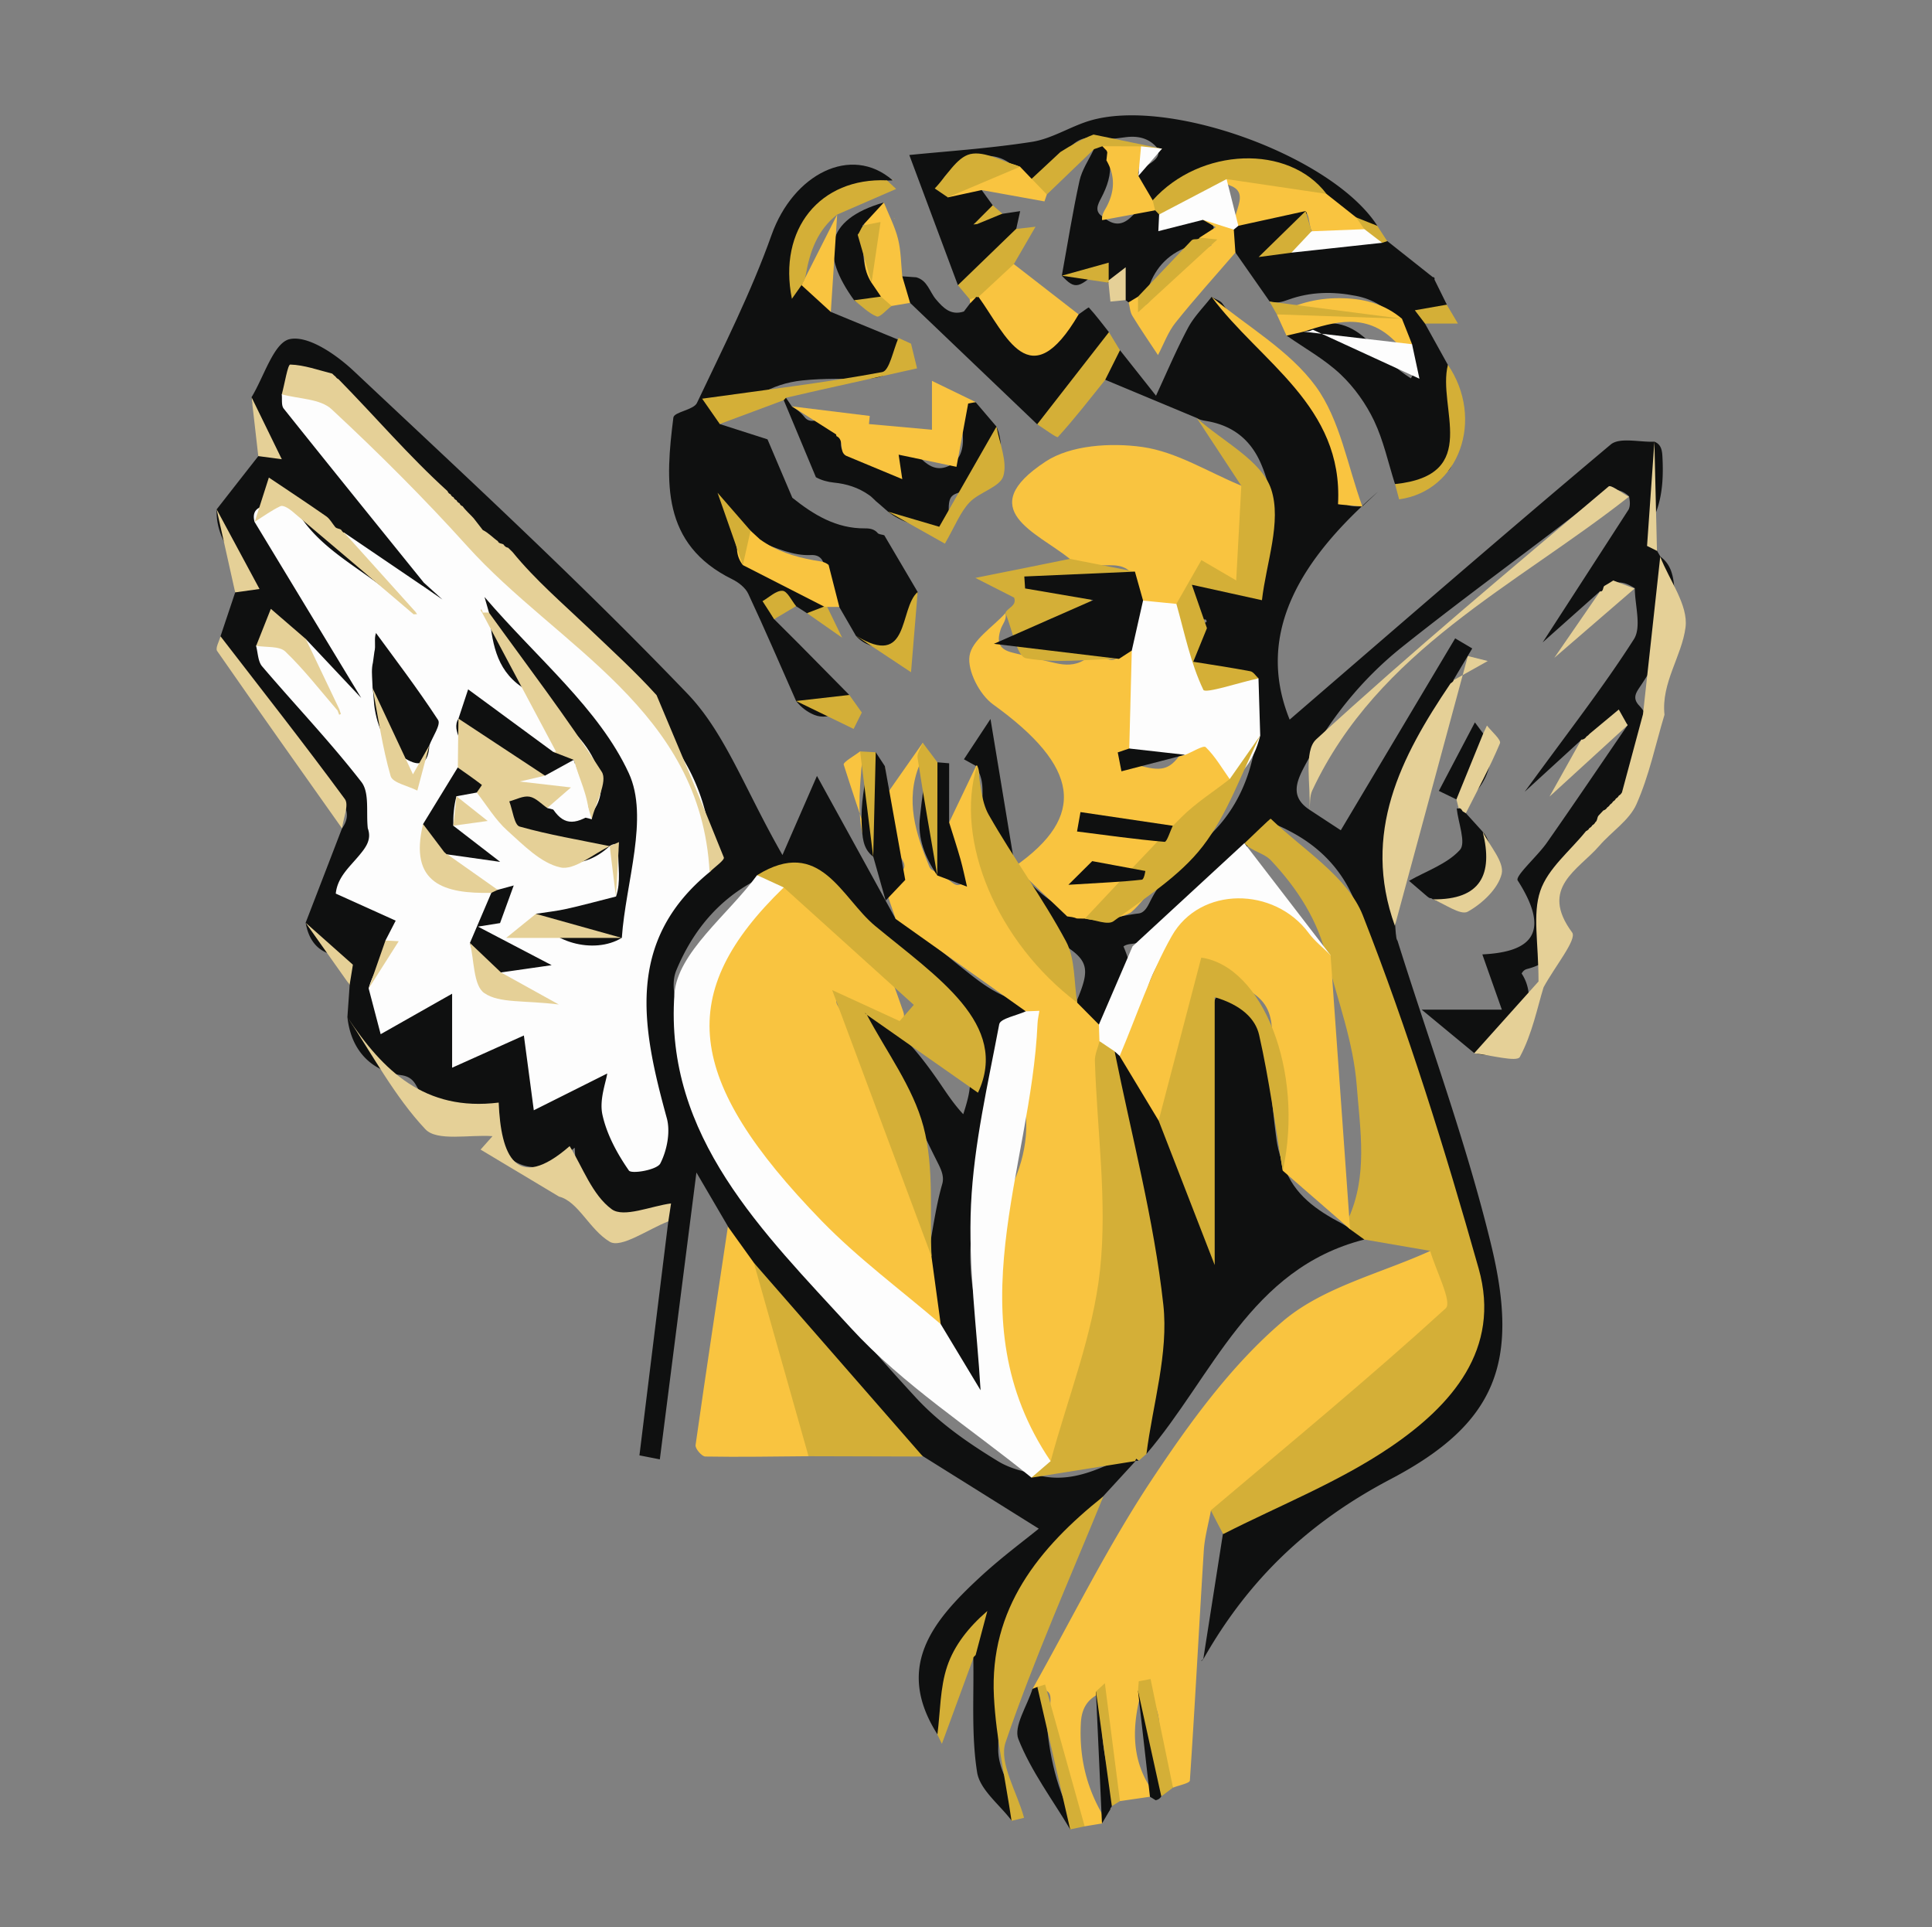 <?xml version="1.0" encoding="UTF-8"?>
<svg data-bbox="-36 -36 391.68 391.68" viewBox="0 0 313.65 312.79" xmlns="http://www.w3.org/2000/svg" data-type="ugc">
    <rect x="0" y="0" width="313.65" height="312.79" fill="#808080" stroke="none"/>
    <g>
        <path d="M49.62 149.77c1.97-5.1 3.94-10.21 5.9-15.31 1.75-2.43.28-4.05-1.23-5.91-4.94-6.03-10.59-11.46-15.21-17.76-1.65-2.25-3.21-4.57-3.28-7.52.79-2.37 1.59-4.74 2.38-7.11.38-1.45 1.82-.98 3.05-1.67-2.9-3.51-6.22-6.83-6.06-11.81 2.25-2.88 4.5-5.76 6.76-8.64.54-.72 1.48-.3 2.19-.73-1.04-2.99-2.94-5.62-3.29-8.83 2.04-3.34 3.62-8.91 6.23-9.44 3.02-.62 7.56 2.54 10.38 5.19 18.3 17.2 36.79 34.26 54.17 52.37 6.14 6.4 9.35 15.6 15.42 26.18 2.38-5.47 4.73-10.83 5.6-12.84 2.99 5.44 7.89 14.33 12.78 23.22 1.32-.28 2.06.69 2.87 1.39 2.97 2.54 5.98 5.03 9.05 7.45 2.27 1.79 4.56 3.44 7.4 4.27 1 .29 2.55.65 1.55 2.42-3.23 1-3.8 3.57-3.65 6.42.38 6.99-1.54 13.55-3.3 20.19-2.14 8.04-2.75 16.19.24 24.22.94 2.52 1.24 5.1 1.08 7.76-.05.95-.04 1.93-1.22 2.95-3.39-3.13-5.72-6.94-7.4-11.22-1.29-3.44-1.56-7.03-1.5-10.66.84-4.05 1.29-8.19 2.44-12.18.38-1.32-.28-2.54-.84-3.66-3.49-6.9-6.47-14.07-10.58-20.66-.54-.87-1.26-1.68-1.2-2.81.05-.24.18-.43.36-.6 1.13-.43 1.77.41 2.52.97 3.64 2.7 6.42 6.18 8.98 9.86 1.26 1.81 2.43 3.71 4.17 5.58.64-1.97 1.14-3.75 1.12-5.52-.02-3.1-.38-6.2-.43-9.31-.02-1.23-.97-1.97-1.77-2.74-5.47-5.24-11.22-10.18-16.8-15.3-1.31-1.2-2.4-2.55-3.44-3.97-2.06-2.82-4.77-3.72-8.14-2.66-1.29.41-2.59.8-3.84 1.33-6.35 3.2-10.59 8.35-13.27 14.78-1.01 2.41.01 5.05.13 7.57.33 6.7 2.88 12.89 4.88 19.18.97 3.07 3.49 5.31 5.34 7.89 8.77 12.18 18.35 23.71 28.52 34.74 3.85 4.18 8.53 7.4 13.39 10.36 1.81 1.1 3.82 1.57 5.84 2.07 4.59 1.43 8.73-.02 12.83-1.91 1.13-.52 2.34-1.59 3.67-.28-1.76 1.92-3.52 3.83-5.28 5.75-3.83 4.03-7.39 8.29-10.99 12.52-1.79 2.11-2.81 4.51-3.86 7.03-2.9 6.97-2.09 14.25-2.22 21.44-.05 2.62 1.25 5.04 2.45 7.39.73 1.44 1.4 2.96-.29 4.28-1.95-2.59-5.14-4.99-5.59-7.83-.96-6.07-.5-12.36-.62-18.57-.02-.11-.05-.22-.07-.33a2.58 2.58 0 0 1 0-.68c.23-1.57.57-3.11 1.21-5.09-3.85 3.39-5.12 7.47-5.71 11.83-.21 1.56.04 3.18-.1 4.76-.07.77.1 1.82-1.16 1.91-6.97-10.95-.71-18.43 6.82-25.41 3.53-3.28 7.43-6.15 9.64-7.96-6.12-3.83-12.47-7.8-18.82-11.77-3.22-1.68-5.81-4.16-8.08-6.89-6.42-7.69-12.62-15.55-18.84-23.39-.25-.31-.56-.56-.82-.86-1.28-2.07-3.54-3.52-3.91-6.17l-5.11-8.73c-2.09 16.39-4.02 31.47-5.94 46.56-1.1-.22-2.21-.43-3.31-.65 1.56-12.68 3.12-25.35 4.69-38.03-.74-.57-.2-1.5-.58-2.17-3.55 2.2-7.12 2.56-10.82.43-3.93-2.25-3.52-6.2-3.8-10.16-1.9 1.48-3.37 3.01-5.74 3.15-3.53.21-6.33-1.89-6.77-5.45-.19-1.49-.29-3-.58-4.43-.81-.54-1.44-.06-2.08.19-4.87 1.89-8.09.83-10.58-3.6-.56-1-1.28-1.48-2.43-1.64-4.98-.67-8.18-4.18-8.72-9.44.12-1.75.25-3.49.37-5.24-.61-.67-.52-1.48-.35-2.24.37-1.63-.37-2.25-1.9-2.52-2.94-.5-4.41-2.48-4.9-5.3z" fill="#0f1010"/>
        <path d="M226.88 152.69c5.14 16.41 11.13 32.61 15.18 49.28 4.62 18.99 1.01 29.02-16.3 38.11-13.43 7.05-23.1 16.37-30.33 29.08-.25.44-.79.72-.08.1.96-6.11 2.07-13.19 3.18-20.27.81-1.36 2.29-1.67 3.59-2.21 8.72-3.63 17.08-7.97 24.59-13.7 5.02-3.83 9.38-8.4 11.97-14.37.52-1.2.88-2.37.87-3.68-.01-1.99-.05-3.99.29-5.97.2-1.15-.14-2.21-.56-3.26-7.47-18.53-13.31-37.58-18.47-56.86-1.68-6.29-5.6-11.01-11.44-14.04-3.05-1.58-3.24-1.55-5.64 1.01-.38.41-.84.74-1.08 1.26-.76 1.14-1.78 2.03-2.86 2.85-2.74 2.09-5.39 4.36-7 7.41-1.84 3.49-4.84 4.83-8.35 5.66-.68.16-1.44.07-2.05.53 2.65 6.13 1.3 10.52-4.1 13.35-2.68-.38-3.58-1.4-3.64-4.17 2.61-6.04 2.14-7.14-3.8-10.54-4.84-2.77-9.43-5.91-10.44-12.02-.6-3.62-1.01-7.27-.91-10.96.04-1.6-.01-3.2-.97-4.6l-.09-.36c-.59-.33-1.18-.65-1.95-1.08.84-1.28 1.68-2.55 4.31-6.54 1.59 9.61 2.77 16.76 3.95 23.91.42.21.91.37 1.15.8 1.75 3.1 4.78 4.77 7.52 6.77.47.32.99.42 1.55.41.46 0 .91.07 1.36.19 2.89.84 5.67-.19 8.49-.51 1.01-.11 1.5-1.16 1.92-2 2.01-4.02 5.17-6.9 8.58-9.75 4.7-3.94 7.38-9.28 8.42-15.38.12-.7.49-1.36.3-2.11.14-2.8-.34-5.56-.44-8.33-1.02-.68-5.44-1.68-6.33-1.43-2.67.77-4.67-.85-4.5-3.69.13-2.16 1.18-3.76 3.11-4.63.01-.29-.08-.41-.27-.41-1.64.03-3.32.11-3.68-2.08-.23-1.37 1.91-4.52 3.28-4.93.94-.28 1.61.19 2.04.87 1.56 2.41 4.06 1.82 6.28 2.03 1.02.09 1.23-.89 1.44-1.64 1.76-6.58 2.58-13.13-.32-19.67-1.72-3.88-4.64-6.08-8.76-6.78-.55-.09-1.1-.18-1.59-.49l-14.88-6.21c-.22-2.42.51-3.89 2.4-4.8 1.95 2.46 3.9 4.92 5.85 7.39 1.71-3.68 3.29-7.43 5.19-11 .98-1.84 2.54-3.38 3.84-5.05.58.41 1.36.53 1.79 1.14 3.77 5.37 9.19 9.19 13.32 14.27 3.78 4.64 5.22 9.89 5.78 15.56.27 2.71.6 3.11 3.58 3.04.86-.8 1.71-1.61 2.57-2.41-12.19 10.65-20.16 22.75-14.37 37.02 16.41-14.14 34.13-29.54 52.11-44.64 1.46-1.23 4.69-.36 7.1-.47 1.07.42 1.24 1.34 1.3 2.32.18 3.26.05 6.54-1.2 9.57-.87 2.11-1.26 3.95.33 5.81.18.32.37.64.55.96 1.64 1.19 2.05 2.92 2.23 4.81.59 6.13-2.14 11.14-5.33 15.99-.72 1.1-1.59 2.05-.36 3.36 2.77 2.94 1.79 6.2.64 9.4-.59 1.65-1.38 3.23-2.49 4.61-.14.17-.29.34-.45.49-.07.07-.16.15-.23.22-.14.14-.3.28-.46.41-.07.07-.15.13-.22.2-.14.13-.29.26-.43.38-.07.06-.14.13-.21.19-.13.13-.26.26-.4.38-.06.07-.13.13-.19.19-.12.13-.25.26-.38.39-.06.07-.13.13-.19.19-.12.13-.25.26-.38.38-.25.25-.49.51-.72.78-.16.22-.32.44-.47.67-.1.16-.21.31-.33.46-.12.16-.24.31-.37.46-.06.08-.13.15-.19.23-.13.17-.26.32-.4.48-.07.09-.14.16-.2.25-.13.18-.28.35-.42.52-1.78 1.82-3.3 3.9-5.25 5.56-1.63 1.4-2.08 2.89-.69 4.75 1.02 1.37 1.47 2.97 1.43 4.72-.07 3.52-1.5 5.42-4.9 6.38-.38.11-.79.14-1.17.81 1.78 2.71 1.27 5.75.31 8.75-1.21 3.81-4.09 5.25-8.01 4.16-2.87-2.37-5.74-4.74-8.52-7.04h13.01c-1.1-3.11-2.2-6.21-3.17-8.97 7.13-.35 11.59-2.87 5.74-12-.46-.72 3.19-3.92 4.73-6.12 4.44-6.34 8.77-12.75 13.14-19.13-1.98-1.85-2.25-1.84-4.08.18-.47.52-.89 1.1-1.44 1.56-.16.15-.34.28-.52.4-.09.06-.19.12-.28.18-.19.11-.4.2-.61.26a.93.93 0 0 1-.63-.13c-2.35 2.16-4.71 4.31-9.17 8.4 7.12-9.79 12.79-17.03 17.72-24.75 1.27-1.99.17-5.48.15-8.29-.91-.53-1.82-1.05-2.93-.9-.45.11-.88.25-1.25.54-.12.13-.25.24-.38.36-.18.19-.37.37-.58.52-.17.07-.32.06-.47-.05-3.32 2.96-6.65 5.92-9.35 8.33 4.4-6.79 9.19-14.19 13.97-21.59.29-.67.19-1.36.07-2.05l-.01-.07c-1.74-1.55-3.31-1.26-5.09.13-10.47 8.2-21.28 15.97-31.68 24.26-6.67 5.31-11.91 11.87-15.92 19.43-1.43 2.68-2.25 5.04.84 7.07 2.31 1.52 4.62 3.03 5.05 3.31 6.12-10.26 12.34-20.71 18.57-31.15.92.55 1.85 1.09 2.77 1.64-1.01 1.7-2.03 3.4-3.04 5.11.02.13.03.25.05.38-.03.25-.1.49-.2.73-1.49 2.44-2.97 4.89-4.42 7.36-4.3 7.33-5.92 15.36-6.34 23.71-.04.82.22 1.57.52 2.31.7 1.72 1 3.51.92 5.36.04.46.07.91.11 1.37.08.4.04.8.27 1.11z" fill="#0f1010"/>
        <path d="M186.69 291.63c-1.62.24-3.25.47-4.87.71-.86-.75-.84-1.85-1.06-2.83-.92-4.26-1.78-8.52-1.63-12.92.02-.59.56-1.79-.96-1.54-1.86 1-2.6 2.55-2.7 4.66-.25 4.89.66 9.48 2.96 13.81.4.75.9 1.52.48 2.45-.94.15-1.88.31-2.81.46-1.33-.11-1.48-1.29-1.87-2.18-2.43-5.54-3.91-11.28-3.73-17.39.04-1.16.39-2.82-1.79-2.51-.38.04-.75-.02-1.08-.23 6.4-11.38 12.19-23.16 19.39-34 6.13-9.24 12.9-18.56 21.25-25.67 6.5-5.54 15.84-7.73 23.92-11.41 2.89-.78 5.13 1.12 4.96 4.13-.3 5.36-3.27 9.39-6.63 13.17-5.94 6.67-13.32 11.59-20.53 16.71a513.42 513.42 0 0 1-10.63 7.32c-.82.55-1.58 1.46-2.77.78-.4 2.18-1.02 4.34-1.16 6.53-.78 12.44-1.42 24.89-2.26 37.32-.03.44-1.77.77-2.72 1.15-1.66-2.18-1.99-4.76-2.11-7.36-.08-1.9 0-3.84-.67-5.63-.4-1.07-.64-2.65-2.5-2.17-1.28 5.01-1.51 9.93 1.23 14.6.35.61.66 1.29.29 2.04z" fill="#f9c440"/>
        <path d="M174.88 162.75l3.52 3.55c.89.63.81 1.49.6 2.39-.5.86-.57 1.79-.47 2.76 1.03 10.8 1.67 21.63 1.35 32.48-.24 8.05-.75 16.08-3.02 23.9-.84 2.89-2.25 5.44-3.81 7.95-.52.83-1.19 1.51-2.27 1.55-1.3-.22-1.68-1.33-2.24-2.29-5.86-10.16-7.37-21.27-7.1-32.75.08-3.42 1.34-6.62 2.76-9.61 2.62-5.55 3.21-11.08 1.25-16.89-1.04-3.09-.67-5.96 1.3-8.61.76-1.02 1.21-2.12-.22-3.03-7.04-5-14.08-9.99-21.12-14.99-2.86-8.33-5.76-16.66-8.44-25.05-.13-.4 1.73-1.43 2.67-2.16.84.84.28 1.78.21 2.7-.32 4.04-.7 8.07.54 12.05.25.79.51 1.5 1.32 1.86.75.34 1.22.98 1.71 1.6.74.93 1.62 2.23 2.86 1.34 1.19-.86.15-2.11-.5-2.9-2.83-3.45-3.01-7.54-3.01-11.69 0-.92-.12-1.94.87-2.55.2 1.7.4 3.41.5 4.28l5.66-8.07c.8 1.33-.08 2.46-.53 3.57-2.35 5.8-.6 11.18 1.6 16.52.19.46.63.7 1.1.83.73.33 1.33.86 1.99 1.3.69.45 1.38 1.37 2.28.52.77-.73.07-1.47-.28-2.15-.81-1.55-1.71-3.06-2.12-4.78-.23-.97-.7-2.01.25-2.9 1.45-3.04 2.9-6.09 4.36-9.13l.05-.12.13.04c.39.76.35 1.54.12 2.32-2.48 8.47.42 15.62 5.58 22.13 3.06 3.86 6.16 7.69 9.16 11.6.56.74 1.3 1.41 1.39 2.43z" fill="#f9c440"/>
        <path d="M134.89 50.63c3.48 1.43 6.95 2.86 10.91 4.49.41-1.56.24-.91.07-.27-.22.37-.08.75-.05 1.15.28 3.52-1.38 5.35-4.88 5.44-3.57.09-7.13-.07-10.7.31-2.53.27-4.78 1.01-6.93 2.27-1.65.96-3.25 2.02-5.07 2.62-1.15.38-1.38 1.17-1.38 2.19 2.12.68 4.23 1.36 7.74 2.48.77 1.82 2.4 5.65 4.03 9.48 3.46 2.77 7.14 5.01 11.78 4.97.8-.01 1.59.12 2.14.83l-.01-.01c.31.19.69.18 1.02.3 1.81 3.07 3.62 6.14 5.43 9.22-.43 2.85-1.73 5.44-2.51 8.19-.32 1.12-1.33 1.69-2.47 1.33-1.79-.57-3.74-.88-5.06-2.43-.9-1.55-1.79-3.1-2.69-4.65-1.91-1.75-1.47-4.37-2.37-6.49-.24-1.22-.8-2.02-2.22-1.96-2.95.14-5.55-1.14-8.24-2.07-.7-.41-1.26-.99-1.84-1.55-.5-.47-.85-1.16-1.68-1.14-.99 2.46-.46 4.55 1.48 5.84 2.65.78 5.41 1.08 8.08 1.76 2.84.72 4.41 2.79 4.33 5.59-.67 1.03-1.57 1.44-2.77 1.02-.59-.38-1.18-.76-1.78-1.14-.34-.21-.65-.46-.86-.81-.73-1.22-1.73-1.32-2.83-.62-1.14.73-.84 1.74-.35 2.72.14.28.33.54.48.82 1.33 1.32 2.66 2.64 3.98 3.97 2.74 2.77 5.48 5.55 8.22 8.33-.1 2.42-3.24 4.22-5.68 3.23-1.18-.48-2.17-1.25-2.96-2.25-2.57-5.81-5.08-11.66-7.77-17.41-.46-.99-1.59-1.87-2.62-2.37-11.56-5.7-10.83-15.95-9.54-26.24.12-.92 3.29-1.22 3.83-2.37 4.25-8.98 8.78-17.9 12.1-27.24 3.53-9.93 12.93-14.72 19.62-8.94l.01.06c-.29.01-.58.01-.87.02-.79.6-1.69.91-2.66.89-2.16-.04-3.91.96-5.77 1.91-5.58 2.85-6.69 7.79-6.62 13.37.01.65.22.9.81.4 1.42-1.21 2.38-.62 3.26.73.82 1.23 1.21 2.69 1.86 4.03z" fill="#0f1010"/>
        <path d="M196.57 245.14c12.8-10.83 25.76-21.5 38.14-32.79 1.09-.99-1.6-6.12-2.53-9.32-3.56-.61-7.12-1.22-10.68-1.84-1.11-.49-2.49-.65-2.72-2.22-.04-.4-.04-.82.12-1.18 3.18-7.02 1.92-14.27 1.36-21.56-.55-7.17-3.08-13.79-4.83-20.62-1.45-6.2-4.76-11.33-9.05-15.91-1.21-1.3-3.16-1.48-4.33-2.84 1.47-1.38 4.17-4.04 4.25-3.97 5.25 5.03 12.49 9.43 14.95 15.69 7.34 18.69 13.33 37.96 18.8 57.31 3.71 13.12-4.47 22.28-14.24 28.93-8.4 5.72-18.11 9.53-27.23 14.18-.7-1.29-1.35-2.58-2.01-3.86z" fill="#d4af37"/>
        <path d="M219.18 199.52c.77.56 1.54 1.11 2.31 1.67-18.57 4.7-24.58 22.17-35.37 34.79-1.05-.06-.96-.89-1.02-1.57-.06-.64.12-1.27.32-1.88 3.37-10.24 3.27-20.62 1.69-31.17-1.31-8.72-4.12-17.03-6.16-25.55-.37-1.53-1.1-3.03-.41-4.66.38-.58.87-.47 1.38-.21 3.02 3.32 5.36 7.07 7.1 11.21 2.31 5.43 4.29 11 6.63 16.72.61-4.93 1.29-9.56 1.21-14.29-.11-6.62-.08-13.25 0-19.88.04-3.39 1.09-4.09 4.36-3.08 3.26 1.01 3.71 1.66 4.1 5.01.69 6.02 1.07 12.08 1.88 18.09.21 1.59.61 3.12 1.28 4.58 1.58 4.63 5.29 7.14 9.34 9.28.49.28.96.54 1.36.94z" fill="#0f1010"/>
        <path d="M173.25 148.74c-2.84-2.7-5.67-5.41-8.51-8.11 11.74-8.18 10.49-16.21-3.52-26.3-2.18-1.57-4.2-5.46-3.82-7.89.39-2.55 3.76-4.64 5.83-6.93.28 1.05-.51 1.79-.79 2.68-.68 2.14-.18 3.22 1.94 3.74 2.32.57 4.63 1.18 6.97 1.7 1.6.36 3.13.41 4.62-.48 1.15-.68 2.4-.82 3.67-.25.72.32 1.39.33 1.94-.33.8-.48 1.44-1.62 2.59-.62.49.88.54 1.87.25 2.77-1.28 4.02-.86 8.11-.66 12.19-1.08 2.24-.81 2.83 1.56 3.44 3.57.92 4.77.47 6.79-2.59 1.2-1.27 2.73-1.89 4.25-.99 2.03 1.2 3.98 2.65 3.87 5.46-.4 1.92-2.09 2.58-3.53 3.29-2.86 1.42-4.76 3.26-4.62 6.77.06 1.59-7.28 11.31-8.73 11.95-2.31 1.01-4.71 1.42-7.22.86-.43-.01-.87-.01-1.3-.02-.51-.22-1.05-.27-1.58-.34z" fill="#f9c440"/>
        <path d="M173.69 90.71c-5.4-4.33-15.76-8.02-3.95-15.79 4.08-2.69 10.61-3.09 15.72-2.37 5.54.78 10.73 4.09 16.07 6.29.72.51.88 1.32.98 2.1.48 3.72.61 7.45-.11 11.14-.62 3.15-2.17 3.63-4.63 1.6-2.04-1.68-2.28-1.66-3.88.49-1.03 1.39-1.89 2.91-3.03 4.23-1.78.67-3.51.65-5.13-.46-1.18-1.5-1.38-3.42-2.17-5.08-1.64-1.64-3.78-.9-5.71-1.18-1.42-.19-3.03.43-4.16-.97z" fill="#f9c440"/>
        <path d="M180.95 170.64c2.75 13.7 6.39 27.3 7.91 41.13.87 7.87-1.71 16.13-2.74 24.21-.42.37-.84.74-1.25 1.11-.19-.19-.39-.4-.56.02l.1.02c-5.65.9-11.3 1.81-16.95 2.71.28-1.76 1.47-2.48 3.11-2.67 2.79-10.35 6.9-20.56 8.02-31.09 1.19-11.14-.49-22.58-.84-33.89-.03-1.05.49-2.11.75-3.17.85.47 2.34.01 2.45 1.62z" fill="#d4af37"/>
        <path d="M231.34 52.52c1.24 2.23 2.48 4.46 3.71 6.69 1.68 5.13.79 10.38.74 15.59-.01.72-.34 1.51-.99 1.82-2.62 1.26-5.24 2.65-8.33 1.95-1.1-3.45-1.86-7.05-3.4-10.29-1.32-2.76-3.22-5.43-5.44-7.53-2.6-2.45-5.82-4.22-8.77-6.29.51-.98 1.48-1.06 2.4-1.22.34-.02.68-.02 1.02-.08.32-.11.64-.21.97-.28 3.9-1.19 6.79.25 9.51 3.1 1.86 1.95 3.88 3.9 6.29 5.43 1.4-2.16.16-3.77-.36-5.45-.36-1.48-1.21-2.72-1.96-4-1.72-2.09-3.91-3.41-6.56-3.93-3.73-.74-7.41-.7-11.04.62-.96.35-1.97.66-3.02.27-1.85-2.65-3.71-5.3-5.56-7.95-.97-1.04-1.26-2.26-.88-3.63.2-.49.56-.85.96-1.17 1.99-1.46 3.83-3.1 5.84-4.53 2.88-2.04 5.22-1.03 5.92 2.57-1.55 2.66-4.09 4.35-6 6.5 1.18-.05 2.53-.57 3.94-.46 4.68-.63 9.33-1.55 14.09-1.33.26.09.52.15.79.2l7.37 5.84c.27.02.37.16.3.42.67 1.35 1.33 2.7 2 4.05-.1 1.32-1.16 1.3-2.02 1.31-1.28.04-1.56.72-1.52 1.78z" fill="#0f1010"/>
        <path d="M118.17 199.08c1.4 1.96 2.81 3.92 4.21 5.87 2.28 3.7 3.43 7.87 4.93 11.89 1.92 5.14 4.02 10.25 4.37 15.84.08 1.26.47 2.54-.43 3.68-5.58.04-11.17.15-16.75.05-.57-.01-1.66-1.29-1.58-1.85 1.68-11.84 3.48-23.66 5.25-35.48z" fill="#f9c440"/>
        <path d="M155.51 46.29c-2.2-5.88-4.39-11.77-7.89-21.13 5.9-.6 12.96-1.05 19.93-2.14 3.18-.5 6.1-2.42 9.24-3.39 12.97-3.99 39.62 5.76 46.81 17.02-.25 1.28-1.01.78-1.64.42-.67-.39-1.18-1.02-1.9-1.35-1.83-1.22-3.63-2.48-5.18-4.06-5.95-3.9-12.16-6.58-19.46-4.16-1.71.57-2.96 1.85-4.44 2.77-1.28.8-2.33 1.94-3.8 2.44-2.49-.49-3.34-1.68-2.97-4.14.68-1 1.78-1.49 2.72-2.18.81-.6 1.44-1.23.97-2.34-1.38-1.68-3.22-2.04-5.24-1.77-1.55.21-3.1.42-4.67.23-2.49-.63-3.96.91-5.37 2.56-.99 1.1-1.81 2.34-2.87 3.38-.62.61-1.32 1.1-2.27 1-1.14-.24-1.83-1.06-2.47-1.93-1.69-2.03-4.41-2.76-7.26-1.83a9.61 9.61 0 0 0-4.13 2.69c-.9.99-1.52 2.25.52 2.85 1.78.35 3.4-1.49 5.24-.37.6.82 1.19 1.65 1.79 2.47-.16 1.46-1.25 2.08-2.39 2.64-.12.19-.23.21-.33.05-.02.03-.02.06 0 .07.24.12.32-.2.52-.2 1.21-.56 2.33-1.38 3.77-1.19.89-.13 1.78-.27 2.88-.43-.23 1.02-.44 1.97-.65 2.92.45 1 .23 1.92-.55 2.6-2.52 2.18-5.02 4.38-7.75 6.3-.34.2-.76.19-1.16.2z" fill="#0f1010"/>
        <path d="M175.11 51.03c.58-.39 1.6-1.19 1.66-1.12 1.15 1.27 2.19 2.64 3.25 3.99.19 1-.27 1.85-.65 2.72-1.46 3.33-3.18 6.54-4.69 9.84-1.18 2.58-3.52 3.39-6.31 2.4-6.88-6.57-13.75-13.14-20.63-19.71-1.36-1.16-1.98-2.53-1.27-4.3.76.05 1.52.11 2.28.16 1.83.5 2.16 2.36 3.19 3.57 1.21 1.43 2.44 2.67 4.54 1.98.34-.44.68-.89 1.01-1.33.22-.53.33-1.13.98-1.34.23-.04.45-.04.68.02 1.72 1.27 2.69 3.14 3.66 4.94 1.07 1.99 2.67 3.01 4.77 3.64 1.55.46 2.56.09 3.49-1.17 1.18-1.57 2.12-3.4 4.04-4.29z" fill="#0f1010"/>
        <path d="M239.31 170.97c3.23-3.6 6.45-7.2 10.46-11.67 0-6.36-1-10.92.29-14.7 1.24-3.65 4.84-6.49 7.41-9.69.25-.12.46-.27.57-.53l-.04.04c.24-.11.41-.28.53-.51l-.04.05c.23-.12.41-.3.52-.53l-.06.06c.4-.25.3-.74.54-1.08l.8-.86c.28-.08.49-.25.64-.5l-.03.02c.21-.12.38-.29.5-.5l-.02.02c.21-.13.38-.29.49-.51l-.02.02c.22-.11.39-.28.49-.5l-.02.02c.22-.11.39-.27.5-.5l-.02.02c.24-.11.39-.31.52-.53 1.27-4.72 2.54-9.45 3.41-12.68 1.08-9.82 1.94-17.69 2.8-25.56 1.5 3.83 4.56 7.85 4.11 11.43-.59 4.69-3.97 9.02-3.42 14.21-1.46 4.86-2.5 9.92-4.55 14.52-1.16 2.62-4.04 4.45-6.02 6.74-3.45 3.97-9.79 6.82-4.42 14.08.82 1.11-2.78 5.48-4.64 8.9-.99 3.2-1.84 7.57-3.85 11.3-.46.89-4.85-.33-7.43-.58z" fill="#e5d097"/>
        <path d="M56.4 165.1c5.76 8.67 12.57 15.35 24.56 13.86.35 8.52 2.76 14.69 11.52 7.07 2.09 3.36 3.65 7.91 6.83 10.24 1.95 1.43 6.39-.52 9.63-.94.02-.1-.21 1.4-.44 2.91-3.25 1.25-7.66 4.42-9.51 3.31-3.32-1.99-5.1-6.54-8.23-7.33-4.25-2.54-8.5-5.09-12.74-7.63l1.94-2.18c-3.73-.28-9.01.89-10.9-1.12-5.01-5.33-8.54-12.04-12.66-18.19z" fill="#e5d097"/>
        <path d="M131.26 236.36c-2.96-10.47-5.92-20.94-8.88-31.4 9.15 10.48 18.3 20.97 27.45 31.45-6.19-.02-12.38-.04-18.57-.05z" fill="#d4af37"/>
        <path d="M144.17 83.05c-.52-.45-1.04-.91-1.56-1.36-.55-.4-.96-.97-1.53-1.34-1.71-1.21-3.64-1.82-5.7-2.02-1.03-.11-2.01-.37-2.92-.87-1.74-4.17-3.48-8.33-5.22-12.5-.17-.4.01-.47.36-.39l.96 1.41c.76.45 1.46.96 2.01 1.67.49.64 1.09.78 1.9.58 3.25-.81 3.26-.78 3.92 2.44.5.89-.54 2.48 1.27 2.78 2.83.18 5.38 1.07 7.54 3.33.52-1.94-.9-3.62.3-5.15 1.71.03 2.51 1.34 3.49 2.31 1.41 1.39 2.82 2.68 4.99 1.71 1.8-.8 2.57-2.65 2.3-5.28-.07-.64-.3-1.23-.53-1.82-1.13-3.01-.49-3.79 2.65-3.26 1.13 1.32 2.25 2.64 3.38 3.96 1.84 4.32-.16 8.87-4.71 10.3-2.5.78-3.27.45-3 4.29.14 1.93-.75 2.66-2.68 2.17-2.53-.67-5.11-1.26-7.22-2.96z" fill="#0f1010"/>
        <path d="M212.58 131.52c.28-3.93-1.01-9.59 1.1-11.52 15.41-14.14 31.49-27.55 47.48-41.05.36-.31 2.15 1.08 3.27 1.68-18.42 14.5-40.69 24.85-51.39 47.66-.44.93-.32 2.14-.46 3.23z" fill="#e5d097"/>
        <path d="M190.98 98.02c1.39-2.43 2.78-4.87 4.06-7.11 2.14 1.25 3.9 2.28 5.65 3.3.28-5.12.55-10.24.83-15.36-2.41-3.66-4.81-7.32-7.22-10.98 4.21 3.79 10.52 6.88 12.07 11.54 1.74 5.26-.81 11.94-1.5 18.01-3.11-.69-6.23-1.37-11.38-2.51.7 2.02 1.47 4.22 2.45 7.05-.22.54-1.22 2.99-2.22 5.45 3.09.5 6.19.96 9.26 1.54.5.09.89.75 1.32 1.14-.94 2.01-2.75 3.15-4.6 3.99-2.11.95-4.08-.26-5.38-1.69-2.26-2.47-4.91-5.04-2.98-9.03.43-.88.16-1.88-.11-2.82-.23-.81-.73-1.63-.25-2.52z" fill="#d4af37"/>
        <path d="M172.38 44.75c.94-5.14 1.75-10.3 2.87-15.4.39-1.79 1.53-3.42 2.33-5.13.22-.71.73-.88 1.4-.75.35.14.61.38.82.69.12.21.21.43.27.66.12.46.1.92.1 1.39.26 2.15-.42 4.06-1.4 5.93-.55 1.05-1.18 2.21.33 3.08 1.66 1.45 3.16 1.46 4.75-.22 1.01-1.06 2.35-1.65 3.91-1.12.31.15.55.38.73.68.44 1.77 1.66 1.87 3.13 1.48 1.2-.32 2.32-1.08 3.66-.74 2.28 1.42 2.31 1.85.25 3.45-.19.12-.4.22-.6.31-.53.17-.99.46-1.44.78-3.54 1.1-5.89 3.4-7.06 6.93-.22.66-.74 1.21-1.28 1.69-.53.59-1.29.43-1.94.62-.16-.12-.31-.24-.47-.36-.85-.99-.58-2.21-.66-3.55-.81.12-1.37 1.14-2.25.68-.79-.73-.4-1.81-.78-2.68-3.96 3.77-4.47 3.89-6.67 1.58z" fill="#0f1010"/>
        <path d="M158.41 65.27c-1 .18-1.99.36-1.23.22-.74 3.98-1.32 7.13-1.9 10.28-3.32-.7-6.64-1.39-9.39-1.97.04.29.35 2.35.59 3.97-3.09-1.28-6.1-2.54-9.11-3.79-1.29-.69-.2-2.56-1.58-3.2-.19-.91-.37-1.83-.05-.27l-7.17-4.55c4.21.52 8.42 1.03 12.63 1.55-.04.44-.08.88-.13 1.32 3.46.31 6.92.62 10.23.92v-7.93c2.36 1.15 4.73 2.3 7.11 3.45z" fill="#f9c440"/>
        <path d="M173.69 90.71l10.55 2.07c-.79.92-1.88.75-2.89.77-3.03.05-6.05-.01-9.08.03-1.36.02-2.7.13-3.96 1.41 1.68.48 3.24.2 4.75.29 1.21.07 2.41.15 3.29 1.12.6.65 1.23 1.36.88 2.32-.33.89-1.23 1.01-2.01.99-2.38-.06-4.59.41-6.56 1.79-.83.58-1.81 1.09-1.47 2.71 3.75-.44 6.98 2.76 11.02 1.43 1.18-.39 2.5.28 3.43 1.28-5.04.09-10.19.79-15.07-.08-1.5-.27-2.26-4.78-3.35-7.35.37-.89 1.89-1.12 1.42-2.49-1.11-.57-2.23-1.14-6.29-3.2 6.87-1.37 11.1-2.23 15.34-3.09z" fill="#d4af37"/>
        <path d="M164.22 295.54c-.99-6.72-2.51-13.4-2.86-20.15-.75-14.31 7.29-24.16 17.77-32.52-5.4 13.27-11.27 26.39-15.88 39.93-1.13 3.33 1.87 8.05 3 12.25-.54.13-1.28.31-2.03.49z" fill="#d4af37"/>
        <path d="M226.45 150.26c-5.41-15.04.94-27.37 9.02-39.31.21-.15.42-.29.53-.53l-.07.01c1.87-1.05 3.73-2.1 5.6-3.14l-3.23-.81-11.85 43.78z" fill="#e5d097"/>
        <path d="M221.17 82.2c-1.37-.12-3.96-.32-3.95-.36.89-15.97-12.67-23.08-20.52-33.65 5.74 4.76 12.63 8.68 16.9 14.51 3.97 5.44 5.16 12.92 7.57 19.5z" fill="#f9c440"/>
        <path d="M35.8 103.28c6.77 8.78 13.63 17.5 20.19 26.42.7.96-.27 3.14-.46 4.76-6.78-9.59-13.59-19.16-20.28-28.8-.32-.46.34-1.58.55-2.38z" fill="#e5d097"/>
        <path d="M175.11 51.03c-7.95 13.55-11.76 3.38-16.25-2.84-.28-.33-.42-.78-.17-1.09 1.55-1.98 3.15-3.93 5.91-4.23 3.5 2.72 7.01 5.44 10.51 8.16z" fill="#f9c440"/>
        <path d="M194.75 38.56c.64-.41 1.28-.82 2.63-1.69-.75-.43-1.42-.8-2.08-1.18-.36-1.53.67-1.36 1.45-1.02 1.35.6 2.71 1.27 3.55 2.61.09 1.24.17 2.48.26 3.71-3.25 3.78-6.61 7.48-9.72 11.38-1.23 1.53-1.91 3.5-2.85 5.26-1.4-2.12-2.84-4.21-4.16-6.37-.38-.62-.41-1.45-.6-2.19.51-.31 1.02-.62 1.53-.92.52.26.58.95 1.32 1.3 1.99-1.61 1.91-4.65 3.86-6.27 1.91-1.59 4.49-1.97 6.73-3.36-.49-.75-1.58-.5-1.92-1.26z" fill="#f9c440"/>
        <path d="M127.6 64.56l-.36.39c-3.46 1.29-6.93 2.58-10.39 3.87-.58-.83-1.16-1.66-2.86-4.11 10.54-1.47 19.95-2.59 29.24-4.32 1.18-.22 1.77-3.61 2.64-5.54.68.31 1.36.62 2.03.93.33 1.34.65 2.68.98 4.01-5.23 1.16-10.46 2.32-15.69 3.49-1.87.42-3.73.85-5.59 1.28z" fill="#d4af37"/>
        <path d="M167.62 274.12c.26-.1.53-.21.79-.31 1.47.21 1.31 1.44 1.33 2.38.18 6.25 1.17 12.32 3.89 18.02.4.84.77 1.78.11 2.71-2.89-4.84-6.36-9.46-8.41-14.64-.82-2.08 1.44-5.4 2.29-8.16z" fill="#0f1010"/>
        <path d="M232.64 145.97c-.1-.07-.21-.13-.31-.19-.27.05-.44-.15-.63-.28-1.31-1.12-2.61-2.24-2.95-2.53 2.85-1.62 6.19-2.74 8.26-5.02 1.03-1.13-.27-4.38-.52-6.73h.35c.08-.04.16-.08.24-.11.18.02.35.09.49.19.2.19.2.5.41.69.91 1.01 1.83 2.01 2.74 3.02 1.89 2.07 1.8 6.67-.18 9.17-1.7 2.16-5.47 3.01-7.9 1.79z" fill="#0f1010"/>
        <path d="M154.08 133.47c.62 2 1.28 3.99 1.85 6 .41 1.46.71 2.96 1.06 4.44-1.61-.6-3.22-1.2-4.82-1.81-1.98-2.88-3.25-6.03-2.81-9.55.39-3.08.38-6.37 2.84-8.82l1.89.16c-.01 3.2-.01 6.39-.01 9.58z" fill="#0f1010"/>
        <path d="M130.12 46.28c-.49.69-.97 1.39-1.56 2.22-2.28-11.31 4.56-19.7 15.43-19.23.74.7 1.48 1.39 1.49 1.4-2.97 1.29-6.27 2.72-9.58 4.16-3.15 2.47-4.41 5.92-5.07 9.7-.1.63-.35 1.22-.71 1.75z" fill="#d4af37"/>
        <path d="M144.17 83.05c3 .88 6 1.77 8.31 2.45 3.26-5.7 6.28-10.98 9.3-16.27.47 2.7 1.8 5.66 1.11 8.03-.53 1.8-3.91 2.6-5.52 4.31-1.49 1.59-2.32 3.8-3.97 6.67-2.38-1.34-5.8-3.27-9.23-5.19z" fill="#d4af37"/>
        <path d="M146.48 44.86c.42 1.43.85 2.87 1.27 4.3-1 .17-2 .34-2.99.5-1.22.48-1.67-.46-2.22-1.21-.39-.95-1.18-1.66-1.53-2.63-.8-3.07-1.47-6.12 1.55-8.56-.82-.35-1.6.12-2.21-.4-.46-2.51 1.81-2.89 3.14-3.99.79 1.97 1.79 3.88 2.3 5.91.49 1.96.48 4.05.69 6.08z" fill="#f9c440"/>
        <path d="M178.9 295.97c-.33-7.14-.65-14.29-.98-21.43 1.07.76 1.04 1.93.98 3.01-.23 4.24.48 8.34 1.66 12.39.31 1.05.63 2.15-.06 3.21a.71.71 0 0 1-.22.32c.02.25-.16.41-.27.61l-1.11 1.89z" fill="#0f1010"/>
        <path d="M143.65 124.35c1.1 6.16 2.21 12.31 3.31 18.47-1.06 1.12-2.12 2.23-3.18 3.35l-2.01-7.12c-1.75-1.29-1.76-3.33-1.87-5.14-.2-3.39.47-6.75 1.14-10.07.14-.71.48-1.34 1.13-1.74.49.75.98 1.5 1.48 2.25z" fill="#0f1010"/>
        <path d="M121.85 86.14c.5.46 1 .93 1.51 1.39 2.61 1.89 5.6 2.83 8.72 3.4.85.16 1.73.16 2.44.76l1.74 6.82h-1.95c-.19.12-.37.09-.53-.06-4.39-2.24-8.79-4.49-13.18-6.73-1.12-1.42-1.12-3.04-.71-4.66.23-.94.73-1.83 1.96-.92z" fill="#f9c440"/>
        <path d="M168.38 68.87c3.88-4.99 7.77-9.97 11.65-14.96.6.98 1.19 1.96 1.79 2.95l-2.4 4.8c-2.52 3.13-4.98 6.32-7.68 9.28-.16.18-2.2-1.34-3.36-2.07z" fill="#d4af37"/>
        <path d="M143.49 32.86c-1.15 1.25-2.29 2.5-3.44 3.74l-.03.3c-.13.62-.07 1.24-.06 1.86.23 2.43.1 4.94 1.52 7.12l1.53 2.25c-1.26 1.62-2.7 1.93-4.36.59-5.33-7.39-4.91-13.04 4.84-15.86z" fill="#0f1010"/>
        <path d="M226.48 78.57c14.13-1.46 6.81-12.42 8.58-19.36 6.01 8.84 1.85 20.49-7.92 21.84-.22-.82-.44-1.65-.66-2.48z" fill="#d4af37"/>
        <path d="M227.6 51.73c.55 1.38 1.09 2.76 1.64 4.14-1.23.91-2.22.07-2.95-.65-4.55-4.45-9.59-3.05-14.68-1.38-.92.21-1.83.43-2.75.64-.52-1.15-1.05-2.29-1.57-3.44 3.38-1.93 7-2.77 10.9-2.63 3.51.11 6.69 1.02 9.41 3.32z" fill="#f9c440"/>
        <path d="M152.19 123.74l-.03 18.37c-1.09-6.37-2.22-12.73-3.2-19.11-.12-.75.54-1.62.84-2.44.8 1.06 1.6 2.12 2.39 3.18z" fill="#d4af37"/>
        <path d="M152.18 281.54c.48-3.7.42-7.58 1.58-11.05 1.14-3.42 3.52-6.42 6.53-9.01-.63 2.38-1.27 4.77-1.9 7.15-.16.18-.37.31-.45.56l.07-.04c-1.73 4.7-3.45 9.39-5.1 13.89-.07-.16-.4-.83-.73-1.5z" fill="#d4af37"/>
        <path d="M269 89.41c-.89-.45-1.79-.89-1.61-.8.41-5.9.8-11.4 1.19-16.9.13 5.89.27 11.79.42 17.7z" fill="#e5d097"/>
        <path d="M173.74 296.93c-1.78-7.71-3.56-15.41-5.33-23.12.86-.27 1.73-.54 1.26-.39 2.18 7.8 4.3 15.4 6.42 23.01-.78.16-1.56.33-2.35.5z" fill="#d4af37"/>
        <path d="M186.69 291.63c-.65-5.73-1.29-11.46-1.94-17.19 2.22.99 3.08 2.93 3.17 5.14.12 2.93.16 5.84 1.2 8.64.43 1.16.25 2.35-.59 3.35l-.01.01c-.2.36-.52.54-.9.62-.31-.2-.62-.39-.93-.57z" fill="#0f1010"/>
        <path d="M232.64 145.97c7.76.09 9.78-4.06 8.08-10.95 1.13 2.29 3.52 4.89 3.07 6.81-.58 2.42-3.17 4.85-5.52 6.15-1.16.63-3.71-1.26-5.63-2.01z" fill="#e5d097"/>
        <path d="M178.96 23.74c-.46.16-.92.32-1.37.48-2.55 2.45-5.1 4.9-7.64 7.35-1.6-.1-2.48-.89-2.47-2.55 1.55-1.45 3.11-2.9 4.66-4.34 1.72-1.08 3.48-2.11 5.39-2.84 3.7.77 7.41 1.53 11.11 2.3-1.15 1.03-2.45.37-3.7.35-2.05.21-4.1.46-5.98-.75z" fill="#d4af37"/>
        <path d="M236.44 129.75c-1.65-.8-3.31-1.6-2.85-1.38 2.27-4.31 4.23-8.04 5.85-11.12l1.35 1.81c1-.03 1.14.77 1.21 1.44.34 3.31-.55 6.24-2.96 8.61-.71.71-1.59 1.01-2.6.64z" fill="#0f1010"/>
        <path d="M227.6 51.73c-6.77-.23-13.54-.47-20.31-.7-.4-.69-.79-1.38-1.19-2.08 7.17.92 14.33 1.85 21.5 2.78z" fill="#d4af37"/>
        <path d="M167.48 29.02c.82.85 1.64 1.7 2.47 2.55-.33.95-.66 1.91-.39 1.12-3.72-.67-6.96-1.26-10.19-1.84-1.83.4-3.67.8-5.5 1.19-.36-.82-.17-1.51.38-2.19 2.74-3.43 7.31-4.56 11.36-2.78.62.65 1.25 1.3 1.87 1.95z" fill="#f9c440"/>
        <path d="M49.62 149.77c2.25 1.99 4.49 3.99 7.67 6.81.02-.11-.25 1.59-.53 3.28-2.37-3.36-4.76-6.73-7.14-10.09z" fill="#e5d097"/>
        <path d="M164.6 42.86c-1.91 1.78-3.83 3.55-5.74 5.33l-.18.05-.17-.06c-.34.17-.68.37-1.08.4-.64-.76-1.28-1.53-1.92-2.29 3.15-3.04 6.3-6.08 9.44-9.13.76-.09 1.52-.17 3.16-.36-1.34 2.31-2.42 4.19-3.51 6.06z" fill="#d4af37"/>
        <path d="M236.44 129.75l4.35-10.68c.2-.44.41-.87.61-1.31.75.98 2.35 2.32 2.11 2.89-1.63 3.88-3.64 7.59-5.54 11.35-.17-.11-.35-.21-.52-.32-.13-.24-.27-.47-.57-.54l-.06.09c-.12-.49-.25-.98-.38-1.48z" fill="#e5d097"/>
        <path d="M258.08 119.09c1.57-1.31 3.15-2.62 4.72-3.93.48.85.95 1.7 1.43 2.55-4.08 3.73-8.17 7.46-12.68 11.59 1.94-3.46 3.53-6.3 5.11-9.14l.05-.12.12.01c.33-.05.57-.24.74-.52l-.04.03c.22-.12.39-.29.55-.47z" fill="#e5d097"/>
        <path d="M35.17 82.67c2.34 4.35 4.68 8.71 6.96 12.93-.91.13-2.43.34-3.95.55-1-4.48-2-8.98-3.01-13.48z" fill="#e5d097"/>
        <path d="M130.12 46.28c1.93-3.82 3.86-7.64 5.79-11.45-.34 5.27-.68 10.53-1.03 15.8-1.58-1.45-3.17-2.9-4.76-4.35z" fill="#f9c440"/>
        <path d="M180.5 293.15c-.86-6.2-1.72-12.4-2.57-18.61l1.44-1.34c.79 6.19 1.62 12.66 2.45 19.14l-1.32.81z" fill="#d4af37"/>
        <path d="M142.17 122.1c-.14 5.65-.27 11.3-.41 16.95l-2.13-17.09c.85.04 1.7.09 2.54.14z" fill="#d4af37"/>
        <path d="M138.94 103.17c8.84 5.43 6.95-4.36 10.04-7.09-.32 3.87-.64 7.74-1.08 13.03-3.84-2.54-6.4-4.24-8.96-5.94z" fill="#d4af37"/>
        <path d="M142.54 86.57l-13.92-5.79 13.92 5.79z" fill="#f9c440"/>
        <path d="M188.53 291.57l-3.78-17.13.12-1.55c.64-.12 1.28-.25 1.92-.37 1.21 5.88 2.43 11.75 3.64 17.63l-1.9 1.42z" fill="#d4af37"/>
        <path d="M261.9 94.22c1.15.44 2.31.87 3.46 1.31-4.15 3.58-8.3 7.16-13.03 11.25 2.78-4.04 5.1-7.41 7.43-10.78l.1.03c.48-.13.33-.65.58-.92.5-.28.98-.58 1.46-.89z" fill="#e5d097"/>
        <path d="M156.48 50.57c-2.58-1.85-5.15-3.7-7.73-5.55 2.58 1.85 5.16 3.7 7.73 5.55z" fill="#f9c440"/>
        <path d="M129.24 113.78c2.88-.33 5.76-.65 8.64-.98.68.95 1.35 1.9 2.03 2.85-.44.89-.89 1.77-1.33 2.66-3.12-1.51-6.23-3.02-9.34-4.53z" fill="#d4af37"/>
        <path d="M40.84 64.48c1.6 3.28 3.2 6.55 4.91 10.06-1.39-.18-2.61-.34-3.82-.51-.36-3.18-.73-6.37-1.09-9.55z" fill="#e5d097"/>
        <path d="M172.38 44.75c2.55-.71 5.11-1.42 7.61-2.12v2.87c.11.07.22.15.33.22-.12.05-.24.11-.37.16-2.51-.38-5.04-.75-7.57-1.13z" fill="#d4af37"/>
        <path d="M125.68 100.5c-.63-.98-1.26-1.95-1.89-2.93 1.08-.61 2.19-1.73 3.24-1.68.78.04 1.48 1.6 2.21 2.49-1.19.71-2.37 1.41-3.56 2.12z" fill="#d4af37"/>
        <path d="M132.46 77.45c2.87.97 5.75 1.93 8.62 2.9-2.87-.97-5.74-1.93-8.62-2.9z" fill="#d4af37"/>
        <path d="M231.34 52.52c-.51-.66-1.01-1.33-1.65-2.16 1.91-.33 3.54-.62 5.18-.91.5.85 1.01 1.7 1.82 3.07h-5.35z" fill="#d4af37"/>
        <path d="M179.96 45.88c0-.13.01-.25.03-.38.94-.72 1.88-1.45 2.76-2.12v5.33c-.8.08-1.59.16-2.48.24-.1-.97-.2-2.02-.31-3.07z" fill="#e5d097"/>
        <path d="M138.66 48.73c1.45-.2 2.91-.39 4.36-.59l1.73 1.52c-.82.61-1.91 1.91-2.41 1.71-1.36-.55-2.47-1.72-3.68-2.64z" fill="#d4af37"/>
        <path d="M133.77 98.46l.53.06 2.42 4.99c-3.43-2.4-4.57-3.19-5.71-3.99.92-.35 1.84-.71 2.76-1.06z" fill="#d4af37"/>
        <path d="M158.34 36.15c.94-.94 1.88-1.89 2.82-2.83.52.45 1.04.91 1.57 1.36l-4.14 1.71-.21-.03-.04-.21z" fill="#d4af37"/>
        <path d="M220.16 35.28c1.14.46 2.29.91 3.43 1.37l1.62 2.49c-.28.09-.55.18-.83.27-1.16-.53-2.4-.94-3.28-1.94-.4-.69-1.55-1.06-.94-2.19z" fill="#d4af37"/>
        <path d="M164.65 97.02c-.47.83-.95 1.66-1.42 2.49.48-.83.95-1.66 1.42-2.49z" fill="#f9c440"/>
        <path d="M141.09 80.35c.51.45 1.02.89 1.53 1.34-.51-.45-1.02-.9-1.53-1.34z" fill="#d4af37"/>
        <path d="M264.44 80.69c-.02.68-.05 1.36-.07 2.05.02-.68.04-1.36.07-2.05z" fill="#e5d097"/>
        <path d="M187.62 292.19c.3-.21.6-.41.9-.62-.3.21-.6.42-.9.62z" fill="#d4af37"/>
        <path d="M157.43 48.58c.36-.13.72-.26 1.08-.4-.34.35-.68.71-1.01 1.06-.03-.22-.05-.44-.07-.66z" fill="#f9c440"/>
        <path d="M143.55 86.87l-1.02-.3 1.02.3z" fill="#f9c440"/>
        <path d="M226.88 152.69c-.11-.35-.21-.7-.32-1.06.11.36.21.71.32 1.06z" fill="#e5d097"/>
        <path d="M232.88 45.4l-.3-.42.3.42z" fill="#d4af37"/>
        <path d="M144.86 29.25l-.01-.06.32-.06c-.1.04-.2.08-.31.12z" fill="#d4af37"/>
        <path d="M184.31 237.1c.05-.11.1-.23.14-.34l.42.33c-.19 0-.38.01-.56.01z" fill="#0f1010"/>
        <path d="M180.01 294.07c.09-.2.18-.41.27-.61-.09.21-.18.41-.27.61z" fill="#d4af37"/>
        <path d="M62.58 152.65c.86-1.66 1.71-3.32 1.66-3.22-3.37-1.52-6.55-2.96-9.73-4.39.27-2.65 2.21-4.29 3.76-6.15 1.09-1.31 2.11-2.59 1.44-4.45-.29-2.55.31-5.79-1.04-7.52-5.05-6.51-10.77-12.49-16.12-18.77-.68-.8-.67-2.2-.98-3.33 1.82-2.02 3.13-2.22 4.73-.35 2.9 3.37 6.08 6.54 8.32 10.43.07.21.37.33.37.36.03-.09-.41-.21-.43-.49a65.85 65.85 0 0 1-5.04-9.07c-.26-.58-1.29-1.42.12-1.98 2.04 2.16 4.07 4.33 9 9.56-7.18-11.84-12.24-20.21-17.31-28.57-.33-1.18-.02-2.12 1.19-2.47 1.62-.46 3.24-1.64 4.96-.22.18.15.38.31.49.52 3.29 5.91 9.2 8.91 14.26 12.85 1.51 1.17 3.09 2.26 4.52 3.52.14.14.25.32.42.44.08.05.19-.07.18-.08-.16-.08-.34-.13-.47-.27-3.7-3.12-6.95-6.7-10.35-10.12-.62-.63-1.49-1.34-.67-2.44l12.62 8.57c.21-.06.61.05.35-.41-7.6-9.41-15.22-18.82-22.77-28.28-.42-.53-.23-1.53-.32-2.32 1.57-1.4 3.32-1.47 5.08-.51 2.95 1.61 5.5 3.66 7.88 6.11 6.95 7.14 13.39 14.79 20.96 21.34 3.32 2.87 6.32 6.09 9.5 9.11 7.16 6.8 14.91 13.07 20.58 21.31 3.99 5.8 5.87 12.32 5.86 19.37 0 .32-.14.62-.41.83-13.82 11.32-10.91 25.45-6.94 39.92.62 2.25.03 5.25-1.05 7.36-.54 1.06-4.68 1.75-5.1 1.15-1.9-2.73-3.6-5.86-4.3-9.07-.53-2.45.58-5.25.78-6.68-3.75 1.88-7.84 3.93-11.92 5.97-.63-4.78-1.27-9.56-1.61-12.14-3.21 1.44-7.43 3.34-11.65 5.23v-12.01c-2.74 1.55-7.17 4.06-11.6 6.57l-1.95-7.43c.46-1.79 1.43-3.34 2.36-4.91.55-.9 1.04-1.82.37-2.87z" fill="#fdfdfd"/>
        <path d="M151.22 203.93l1.5 10.99c-1.37.88-2.27-.2-3.17-.86-6.49-4.81-12.55-10.09-17.75-16.33-3.06-3.68-6.38-7.14-9.63-10.65-2.78-3-3.85-6.76-5.35-10.34-3.11-7.41-2.58-15.19-.79-22.59 1.08-4.45 4.28-8.54 9.5-9.84.54-.13 1.08-.28 1.59-.52 1.77-.2 3.02.88 4.27 1.83 3.36 2.56 6.66 5.2 9.79 8.04 3.08 2.8 4.08 6.77 5.44 10.48.58 1.57-.67 2.34-2.57 1.43-2.29-1.1-4.63-2.1-6.96-3.11-.36-.16-.71-.37-1.21-.37-.34.66.18 1.16.43 1.67 5.48 11.52 10.81 23.09 14.09 35.48.39 1.56.77 3.09.82 4.69z" fill="#f9c440"/>
        <path d="M127.24 144.04c-17.63 17.08-16.2 31.11 6.16 54.13 5.92 6.09 12.86 11.2 19.33 16.76 2.19 3.64 4.38 7.27 6.46 10.72-.59-10.02-2.02-20.13-1.55-30.14.46-9.82 2.75-19.56 4.58-29.27.18-.93 2.81-1.4 4.31-2.09.74-.03 1.47-.06 2.21-.08-.1.67-.27 1.33-.3 2.01-1.03 23.74-13.62 47.84 2.12 71.08-1.04.89-2.07 1.78-3.11 2.67-9.87-8.03-20.85-15.04-29.35-24.32-14.12-15.43-30.27-31.02-28.61-54.19.48-6.71 8.73-12.86 13.41-19.26 1.87-.27 3.58-.19 4.34 1.98z" fill="#fdfdfd"/>
        <path d="M127.24 144.04c-1.44-.66-2.89-1.33-4.33-1.99 10.27-6.36 13.67 3.69 19.17 8.24 10.02 8.29 21.9 15.96 16.69 27.07-4.82-3.38-11.47-8.04-18.12-12.7l.04-.03c3.18 6.05 7.52 11.79 9.23 18.23 1.77 6.68.98 14.03 1.31 21.09-5.43-14.55-10.85-29.1-16.13-43.25 3.1 1.43 7.03 3.23 10.95 5.03l2.3-2.63c-7.04-6.37-14.08-12.71-21.11-19.06z" fill="#d4af37"/>
        <path d="M115.2 141.55c-1.42-26.34-24.61-36.54-39.38-52.94-6.97-7.73-14.37-15.11-21.99-22.19-1.85-1.72-5.34-1.66-8.08-2.42.46-1.69.96-4.84 1.37-4.83 2.28.07 4.54.9 6.81 1.47.18.15.32.34.52.46l-.02-.03c.13.21.29.38.52.47l-.01-.01c5.94 6.04 11.44 12.5 17.73 18.2v.02c.09.24.25.4.49.49l-.01-.01c.09.23.26.4.49.49l-.01-.01c.09.23.26.4.49.49l-.01-.01c.09.23.26.4.49.49l-.01-.01c.09.23.26.4.49.49l.01-.01c.52.73 1.21 1.3 1.8 1.96.5.64.99 1.28 1.49 1.92.95.46 1.65 1.27 2.51 1.85l-.07-.05c.16.45.65.34.95.56l-.02-.01c.17.28.4.47.74.52.24.23.47.46.71.69 3.69 4.53 8.12 8.32 12.33 12.33 3.75 3.58 7.58 7.06 11.06 10.91 3.68 8.76 7.4 17.51 10.92 26.34.15.43-1.51 1.57-2.31 2.38z" fill="#e5d097"/>
        <path d="M55.87 86.44c3.87 4.3 7.73 8.6 11.6 12.89-.02.21-.13.33-.34.36-6.58-5.59-13.15-11.19-19.75-16.75-.51-.43-1.43-.98-1.84-.79-1.47.69-2.81 1.68-4.19 2.55.77-2.4 1.53-4.79 2.3-7.19 3.11 2.09 6.24 4.15 9.31 6.29.6.42.97 1.14 1.45 1.73.26.31.69.24.99.47h-.02c.13.2.28.39.5.5l-.01-.06z" fill="#e5d097"/>
        <path d="M49.65 103.72c1.81 3.79 3.62 7.59 5.43 11.38.03.21-.07.29-.27.24-2.79-3.23-5.42-6.64-8.48-9.58-.98-.94-3.13-.66-4.74-.94.79-2 1.59-4 2.38-6 1.89 1.63 3.79 3.26 5.68 4.9z" fill="#e5d097"/>
        <path d="M106.57 112.83c-7.79-7.75-15.59-15.5-23.38-23.24 7.79 7.75 15.58 15.5 23.38 23.24z" fill="#fdfdfd"/>
        <path d="M72.67 79.73c-5.91-6.07-11.82-12.13-17.73-18.2 5.91 6.07 11.82 12.13 17.73 18.2z" fill="#f9c440"/>
        <path d="M59.72 134.43c-1.74 3.53-3.47 7.07-5.21 10.6 1.74-3.53 3.48-7.06 5.21-10.6z" fill="#e5d097"/>
        <path d="M62.58 152.65l2.15.12c-1.73 2.73-3.3 5.19-4.87 7.66.91-2.59 1.82-5.19 2.72-7.78z" fill="#e5d097"/>
        <path d="M80.88 87.88c-.84-.62-1.68-1.23-2.51-1.85.83.61 1.67 1.23 2.51 1.85z" fill="#fdfdfd"/>
        <path d="M76.88 84.1l-1.81-1.96 1.81 1.96z" fill="#f9c440"/>
        <path d="M81.76 88.38c-.32-.19-.63-.37-.95-.56.32.19.63.38.95.56z" fill="#fdfdfd"/>
        <path d="M55.4 86c-.33-.16-.66-.31-.99-.47.33.16.66.32.99.47z" fill="#fdfdfd"/>
        <path d="M74.59 81.68l-.49-.49.49.49z" fill="#f9c440"/>
        <path d="M82.48 88.9c-.25-.17-.49-.35-.74-.52.25.17.49.34.74.52z" fill="#fdfdfd"/>
        <path d="M74.11 81.2l-.49-.49c.16.16.33.32.49.49z" fill="#f9c440"/>
        <path d="M73.63 80.72l-.49-.49c.16.16.33.32.49.49z" fill="#f9c440"/>
        <path d="M73.15 80.24c-.16-.16-.32-.33-.49-.49.17.16.33.32.49.49z" fill="#f9c440"/>
        <path d="M75.07 82.16l-.49-.49.49.49z" fill="#f9c440"/>
        <path d="M54.95 61.54c-.17-.16-.35-.31-.52-.47.17.16.34.32.52.47z" fill="#f9c440"/>
        <path d="M54.45 61.11l-.52-.46.52.46z" fill="#f9c440"/>
        <path d="M157.94 269.19c.15-.19.3-.37.45-.56-.15.19-.3.37-.45.56z" fill="#fdfdfd"/>
        <path d="M55.88 86.5l-.5-.5c.17.16.34.33.5.5z" fill="#fdfdfd"/>
        <path d="M190.98 98.02c1.33 4.71 2.3 9.6 4.38 13.95.31.65 5.84-1.19 8.95-1.87.09 3.1.18 6.19.28 9.29-.52 2.15-1.41 4.11-2.88 5.79-.56.64-1.04 1.41-2.07 1.28-1.26-1.77-2.37-3.71-3.9-5.19-.37-.35-2.18.8-3.34 1.25-3.16.9-6.15.24-9.07-1.02.14-5.3.28-10.6.41-15.9-.82-.62-.99-1.6-1.31-2.47-1.18-3.17-.26-4.81 3.14-5.65 1.8.17 3.61.35 5.41.54z" fill="#fdfdfd"/>
        <path d="M180.95 170.64l-2.46-1.65-.09-2.69c1.75-4.07 3.51-8.14 5.47-12.7 5.18-4.78 11.67-10.76 18.15-16.75L216 155.03c-.86.66-1.49.11-2.1-.42-.6-.53-1.04-1.2-1.52-1.84-4.13-5.45-10.8-7.37-17.17-4.94-.75.28-1.57.52-2.04 1.18-2.62 3.69-5.68 7.11-6.94 11.61-.81 2.92-1.79 5.78-2.67 8.68-.27.89-.34 2.14-1.8 2.08-.26-.23-.54-.48-.81-.74z" fill="#fdfdfd"/>
        <path d="M174.88 162.75c-13.01-9.82-19.98-26.33-16.26-38.5.6 2.69.6 5.72 1.9 8.01 3.96 6.96 8.75 13.46 12.53 20.51 1.53 2.84 1.28 6.63 1.83 9.98z" fill="#d4af37"/>
        <path d="M199.64 126.45c1.65-2.36 3.3-4.71 4.95-7.07-3.03 6.06-5.27 12.73-9.34 17.99-3.77 4.88-9.4 8.38-14.47 12.15-.93.69-3.07-.24-4.65-.43 5.2-5.5 10.3-11.1 15.66-16.44 2.35-2.34 5.22-4.15 7.85-6.2z" fill="#d4af37"/>
        <path d="M173.25 148.74l1.58.33c-.53-.11-1.06-.22-1.58-.33z" fill="#d4af37"/>
        <path d="M261.9 94.22c-.49.3-.98.59-1.46.89.48-.3.97-.6 1.46-.89z" fill="#fdfdfd"/>
        <path d="M260.44 95.11c-.19.31-.39.61-.58.92.19-.31.38-.62.58-.92z" fill="#fdfdfd"/>
        <path d="M236 110.42c-.18.18-.35.36-.53.53l.53-.53z" fill="#fdfdfd"/>
        <path d="M257.58 119.53c-.25.17-.5.35-.74.52.24-.17.49-.35.74-.52z" fill="#fdfdfd"/>
        <path d="M263.33 128.61c-.17.18-.35.35-.52.53.17-.18.35-.36.52-.53z" fill="#f9c440"/>
        <path d="M258.53 133.89c-.18.17-.35.34-.53.51.17-.17.35-.34.53-.51z" fill="#f9c440"/>
        <path d="M258.08 119.09c-.18.15-.36.31-.54.46.18-.15.36-.3.54-.46z" fill="#fdfdfd"/>
        <path d="M262.82 129.11l-.5.5c.17-.17.34-.33.5-.5z" fill="#f9c440"/>
        <path d="M262.35 129.59c-.16.17-.33.34-.49.5.16-.16.32-.33.49-.5z" fill="#f9c440"/>
        <path d="M261.87 130.08c-.16.17-.33.34-.49.51.17-.17.33-.34.49-.51z" fill="#f9c440"/>
        <path d="M261.4 130.56l-.5.5c.17-.16.34-.33.5-.5z" fill="#f9c440"/>
        <path d="M260.93 131.04c-.21.17-.43.33-.64.5.21-.17.43-.33.64-.5z" fill="#f9c440"/>
        <path d="M258.04 134.37c-.19.18-.38.36-.57.53.19-.18.38-.36.57-.53z" fill="#f9c440"/>
        <path d="M259.01 133.41c-.17.18-.35.35-.52.53.17-.18.34-.35.52-.53z" fill="#f9c440"/>
        <path d="M121.85 86.14c-.42 1.86-.84 3.72-1.25 5.58-.87-2.5-1.75-5-4.11-11.74 3.82 4.4 4.59 5.28 5.36 6.16z" fill="#d4af37"/>
        <path d="M181.77 171.4c2.78-6.52 4.99-13.36 8.47-19.49 4.59-8.09 16.62-8.02 22.22-.47.99 1.34 2.36 2.4 3.55 3.59 1.06 14.83 2.12 29.65 3.17 44.48-3.64-3.16-7.28-6.32-10.92-9.49-1.4-7.62-1.31-15.37-1.77-23.06-.15-2.46-.91-4.23-2.91-5.65-2.64-1.89-5.28-3.74-8.62-5.03-.66 3.8-1.18 7.25-1.71 10.7-.7 4.6-2.32 8.95-3.63 13.37-.21.71-.43 1.61-1.53 1.53-2.1-3.49-4.21-6.98-6.32-10.48z" fill="#f9c440"/>
        <path d="M188.1 181.89c2.3-8.79 4.59-17.58 6.92-26.46 9.91 1.41 16.76 18.34 13.24 34.61-1.24-7.37-2.2-14.8-3.85-22.07-.6-2.61-2.87-4.84-7.21-6.12v43.48c-3.98-10.27-6.54-16.85-9.1-23.44z" fill="#d4af37"/>
        <path d="M185.57 97.47l-1.83 8.12c-.69.45-1.39.9-2.08 1.35-5.26-.63-10.52-1.27-20.31-2.44 7.49-3.3 11.31-4.98 16.13-7.1-3.87-.66-7.46-1.27-11.06-1.89-.04-.65-.09-1.29-.13-1.94 5.99-.26 11.97-.52 17.96-.79.43 1.56.88 3.12 1.32 4.69z" fill="#0f1010"/>
        <path d="M175.41 131.81l14.99 2.22c-.45.91-.96 2.64-1.33 2.61-4.75-.41-9.48-1.08-14.22-1.68.19-1.05.38-2.1.56-3.15z" fill="#0f1010"/>
        <path d="M173.45 143.61c3.08-3.06 4.01-3.98 3.87-3.84 3.41.63 5.83 1.08 8.62 1.6.02-.07-.19 1.37-.56 1.41-3.15.36-6.33.48-11.93.83z" fill="#0f1010"/>
        <path d="M183.32 121.49l9.07 1.02c-3.44.89-6.89 1.79-10.33 2.68l-.6-3.07c.62-.2 1.24-.42 1.86-.63z" fill="#0f1010"/>
        <path d="M220.16 35.28c.45.64.89 1.28 1.34 1.92-2.34 1.94-5.04 1.24-7.66 1.06-1.7-.82-.91-2.83-1.9-4-3.64.8-7.27 1.59-10.91 2.39-.83-.86-.41-1.81-.14-2.7.51-1.63.87-3.11-1.27-3.87-.53-.19-.83-.74-.66-1.39 2.11-1.73 4.61-1.81 6.97-1.12 3.25.95 6.51 2.04 9.41 3.9 1.61 1.28 3.22 2.55 4.82 3.81z" fill="#f9c440"/>
        <path d="M199.13 29.07c.64 2.53 1.27 5.06 1.91 7.58-.25.21-.5.41-.75.62-1.66-.53-3.33-1.06-4.99-1.59-2.32.59-4.64 1.18-7.25 1.84.06-1.18.09-1.95.13-2.72 2.22-2.82 5.24-4.56 8.35-6.16.84-.42 1.86-.49 2.6.43z" fill="#fdfdfd"/>
        <path d="M211.61 53.83l17.63 2.04c.49 2.27.97 4.55 1.2 5.6-5.79-2.66-11.51-5.29-17.23-7.92-.25-.03-.44.18-.67.21-.32.02-.62.05-.93.07z" fill="#fdfdfd"/>
        <path d="M212.92 37.54c2.86-.11 5.72-.22 8.59-.34.96.74 1.92 1.47 2.88 2.21-4.91.53-9.82 1.07-14.74 1.6.1-2.08 1.4-3.04 3.27-3.47z" fill="#fdfdfd"/>
        <path d="M212.92 37.54c-1.09 1.16-2.18 2.32-3.27 3.47-1.45.19-2.9.39-5.32.71 2.98-2.91 5.3-5.18 7.62-7.45.32 1.09.64 2.18.97 3.27z" fill="#d4af37"/>
        <path d="M212.53 53.76l.67-.21c-.22.07-.44.14-.67.21z" fill="#f9c440"/>
        <path d="M199.13 29.07c-3.65 1.91-7.3 3.83-10.95 5.74l-.64-.67c-.49-.46-.98-.92-.4-1.64 7.73-8.61 22.08-9.14 28.21-1.03-5.41-.79-10.82-1.59-16.22-2.4z" fill="#d4af37"/>
        <path d="M187.13 32.5c.13.55.26 1.09.4 1.64l-8.6 1.59c-.13-.86.37-1.51.74-2.21 1.31-2.5 1.4-5-.05-7.49.05-.42.09-.84.14-1.26a.766.766 0 0 0-.31-.52l-.48-.51c2.09.01 4.18.01 6.28.02.99 1.7-.71 3.16-.43 4.8.76 1.31 1.54 2.63 2.31 3.94z" fill="#f9c440"/>
        <path d="M165.61 27.06c-3.91 1.66-7.83 3.32-11.74 4.97-.71-.48-1.41-.96-2.12-1.44 1.9-1.96 3.53-5.04 5.76-5.58 2.4-.55 5.37 1.27 8.1 2.05z" fill="#d4af37"/>
        <path d="M184.81 28.55c.14-1.6.29-3.2.43-4.8 1.14.13 2.27.25 3.41.38-1.28 1.48-2.56 2.95-3.84 4.42z" fill="#fdfdfd"/>
        <path d="M177.54 21.84c-1.8.95-3.59 1.9-5.39 2.84 1.79-.95 3.59-1.9 5.39-2.84z" fill="#fdfdfd"/>
        <path d="M158.58 36.38c-.19.02-.37.03-.56.05.11-.09.21-.19.32-.28.08.07.16.15.24.23z" fill="#d4af37"/>
        <path d="M135.79 70.79c.53 1.07 1.06 2.13 1.58 3.2-.53-1.07-1.05-2.14-1.58-3.2z" fill="#d4af37"/>
        <path d="M194.75 38.56c1.24.13 2.48.27 2.88.31-4.21 3.87-8.53 7.83-12.88 11.83v-2.55c2.9-3.04 5.79-6.09 8.69-9.13.38-.38 1.04.03 1.37-.48l-.06.02z" fill="#d4af37"/>
        <path d="M179.62 26.03l-.69 9.7.69-9.7z" fill="#d4af37"/>
        <path d="M194.81 38.54c-.46.16-.91.32-1.37.48.45-.16.91-.32 1.37-.48z" fill="#f9c440"/>
        <path d="M179.45 24.25c.1.17.21.35.31.52-.11-.17-.21-.35-.31-.52z" fill="#d4af37"/>
        <path d="M236.89 131.14l.57.54c-.2-.17-.38-.36-.57-.54z" fill="#fdfdfd"/>
        <path d="M141.49 45.88l-2.25-7.78c.37-.44.5-1.04.89-1.47l-.08-.03c1.42-.28 2.83-.56 2.9-.57-.46 3.09-.96 6.47-1.46 9.85z" fill="#d4af37"/>
        <path fill="#d4af37" d="M145.26 35.5l-.13.02.02-.1.11.08z"/>
        <path d="M140.12 36.63c-.3.49-.59.98-.89 1.47.3-.49.6-.98.89-1.47z" fill="#f9c440"/>
        <path d="M79.38 99.41c-.12-.43-.25-.85-.72-2.51 8.56 10 18.57 18.1 23.42 28.59 3.33 7.2-.5 17.71-1.13 26.73-4.52 2.78-11.99.69-13.94-3.9 1.69-.27 3.39-.44 5.06-.82 2.66-.6 5.29-1.32 7.94-1.99.84-2.45.29-4.98.37-7.47.03-.86-.47-1.34-1.38-.73-4.32 3.99-9.05 3.32-12.52-.07-.96-.94-2.15-1.64-3.02-2.69-1.49-1.78-1.69-4.43-.43-5.36 1.96-1.44 4.75-.9 6.17 1.18 1.79 3.29 3.55 3.8 6.62 1.91 1.74-2.02 2.13-4.29 1.41-6.83-1.18-4.11-4.13-6.9-7.2-9.58-1.74-1.51-3.46-3.07-5.35-4.38-4.31-2.95-4.78-7.51-5.3-12.08z" fill="#0f1010"/>
        <path d="M74.43 116.64c.82-2.48 1.64-4.97 1.57-4.75 5.3 3.9 9.56 7.02 13.81 10.15 1.02.36 2.02.04 3.03-.03 1.24-.09 1.93.41.84 1.66-1.69 1.13-3.31 2.41-5.38 2.81-1.18.09-2.37.09-3.56.21-3.97.41-10.1-4.52-10.65-8.45-.06-.57.02-1.11.34-1.6z" fill="#0f1010"/>
        <path d="M74.43 116.64c4.68 3.08 9.36 6.17 14.04 9.25.01.47-.27.7-.69.82 2.87-.06 4 .19 5.58 1.27-1.1 1.66-2.77 2.46-4.51 3.17-.96-.65-1.85-1.66-2.89-1.84-1.01-.18-2.18.47-3.28.76.55 1.42.81 3.85 1.68 4.09 4.79 1.35 9.73 2.17 14.63 3.18-2.7 1.26-5.71 3.96-8.02 3.45-3.17-.7-5.98-3.62-8.61-5.98-1.94-1.74-3.32-4.08-4.95-6.16.1-2.21-1.72-2.97-3.08-4.07.02-2.65.06-5.3.1-7.94z" fill="#e5d097"/>
        <path d="M60.49 111.7c-.02-.36-.03-.72-.05-1.08-.04-1.03-.15-2.05.1-3.07l.24-1.75c.27-1-.09-2.04.25-3.03.05-.63.11-1.25 0-.04 2.88 3.95 6.68 8.91 10.09 14.13.49.75-.9 2.73-1.42 4.13-.16 2.95-1.44 3.65-3.96 2.1-2.91-1.79-4.3-4.56-4.87-7.83-.22-1.19-.18-2.39-.38-3.56z" fill="#0f1010"/>
        <path d="M93.14 123.33l-3.33-1.29c.7-.06 1.4-.13.46-.04-3.81-7.15-7.89-14.82-11.97-22.49l.09-.08c.33 0 .65-.01.98-.01 6.18 8.57 12.61 16.97 18.32 25.85 1.01 1.57-1.01 5.09-1.63 7.71-.19-.15-.44-.31-.44-.54-.09-3.24-1.62-6.09-2.48-9.11z" fill="#e5d097"/>
        <path d="M74.31 124.57c1.32.93 2.65 1.85 3.92 2.83.03.02-.54.81-.84 1.24l-3.29.6c-.41 1.57-.54 3.16-.51 4.78 2.45 1.89 4.89 3.77 7.61 5.87-2.78-.39-5.67-.8-8.56-1.21-.11.01-.22.03-.33.05-.22-.01-.44-.05-.65-.12-2.03-.98-2.73-2.78-2.98-4.85 1.88-3.07 3.76-6.13 5.63-9.19z" fill="#0f1010"/>
        <path d="M80.8 144.43c.98-.27 1.96-.54 2.6-.71-.71 1.94-1.47 4.02-2.22 6.11.12-.02.23-.04-3.59.57 5.67 2.96 8.62 4.51 11.97 6.26-2.59.37-5.41.78-8.24 1.18-2.4-.31-4.45-2.26-5.03-4.79 1.16-2.71 2.31-5.41 3.47-8.12.26-.34.51-.73 1.04-.5z" fill="#0f1010"/>
        <path d="M60.49 111.7c1.97 4.2 3.93 8.39 6.55 13.98 1.67-2.95 2.16-3.83 2.66-4.7l-1.95 7.34c-1.5-.77-4.01-1.25-4.33-2.35-1.34-4.65-2.02-9.5-2.93-14.27z" fill="#e5d097"/>
        <path d="M76.29 153.04c1.68 1.6 3.35 3.2 5.03 4.79 2.26 1.25 4.52 2.51 9.4 5.21-5.68-.71-9.63-.17-12.08-1.84-1.81-1.22-1.64-5.33-2.35-8.16z" fill="#e5d097"/>
        <path d="M80.8 144.43c-.35.16-.7.33-1.05.49-7.61.16-13.41-1.47-11.07-11.17 1.15 1.52 2.3 3.05 3.45 4.57.19.12.31.33.53.43l-.02-.07c2.73 1.92 5.44 3.83 8.16 5.75z" fill="#e5d097"/>
        <path d="M87 148.33l13.94 3.9H82.18c3.95-3.2 4.38-3.55 4.82-3.9z" fill="#e5d097"/>
        <path d="M73.6 134.02l.51-4.78c1.35 1.07 2.71 2.15 5.06 4.01-2.88.39-4.22.58-5.57.77z" fill="#e5d097"/>
        <path d="M98.98 137.33c.5-.22 1.01-.44 1.51-.65-.17 2.95-.33 5.9-.5 8.85-.33-2.74-.67-5.47-1.01-8.2z" fill="#e5d097"/>
        <path d="M61.02 102.76c-.08 1.01-.17 2.02-.25 3.03.09-1 .17-2.02.25-3.03z" fill="#e5d097"/>
        <path d="M60.53 107.55c-.03 1.02-.06 2.05-.1 3.07.04-1.02.07-2.05.1-3.07z" fill="#e5d097"/>
        <path d="M68.84 94.6c.3.28.61.55 2.99 2.71-2.65-1.83-3-2.07-3.34-2.3.12-.14.24-.27.35-.41z" fill="#0f1010"/>
        <path d="M78.31 99.5c-.1-.16-.21-.31-.29-.48-.01-.02.09-.1.13-.15.08.18.17.36.25.55l-.09.08z" fill="#e5d097"/>
        <path d="M55.08 115.1c.09.27.17.53.26.8-.09.04-.19.07-.28.11-.08-.22-.17-.44-.25-.66.09-.1.18-.18.27-.25z" fill="#e5d097"/>
        <path d="M67.47 99.33l.24.36h-.58c.12-.12.23-.24.34-.36z" fill="#e5d097"/>
        <path d="M140.68 164.62c-.06-.03-.13-.05-.18-.09-.03-.02-.02-.09-.02-.13.06.08.11.17.17.25l.03-.03z" fill="#0f1010"/>
        <path d="M93.14 123.33c.98 3.21 1.95 6.43 2.93 9.64-2.41-.61-4.82-1.22-7.23-1.82 1.26-1.09 2.52-2.19 3.85-3.34-2.27-.26-4.55-.52-8.32-.96 2.37-.55 3.23-.75 4.1-.95 1.55-.86 3.11-1.72 4.67-2.57z" fill="#fdfdfd"/>
        <path fill="none" stroke="#000000" stroke-width=".3" d="M18-36V0"/>
        <path fill="none" stroke="#000000" stroke-width=".3" d="M-36 18H0"/>
        <path fill="none" stroke="#000000" stroke-width=".3" d="M-36 301.68H0"/>
        <path fill="none" stroke="#000000" stroke-width=".3" d="M18 355.68v-36"/>
        <path fill="none" stroke="#000000" stroke-width=".3" d="M301.68-36V0"/>
        <path fill="none" stroke="#000000" stroke-width=".3" d="M355.68 18h-36"/>
        <path fill="none" stroke="#000000" stroke-width=".3" d="M355.68 301.68h-36"/>
        <path fill="none" stroke="#000000" stroke-width=".3" d="M301.68 355.68v-36"/>
    </g>
</svg>
